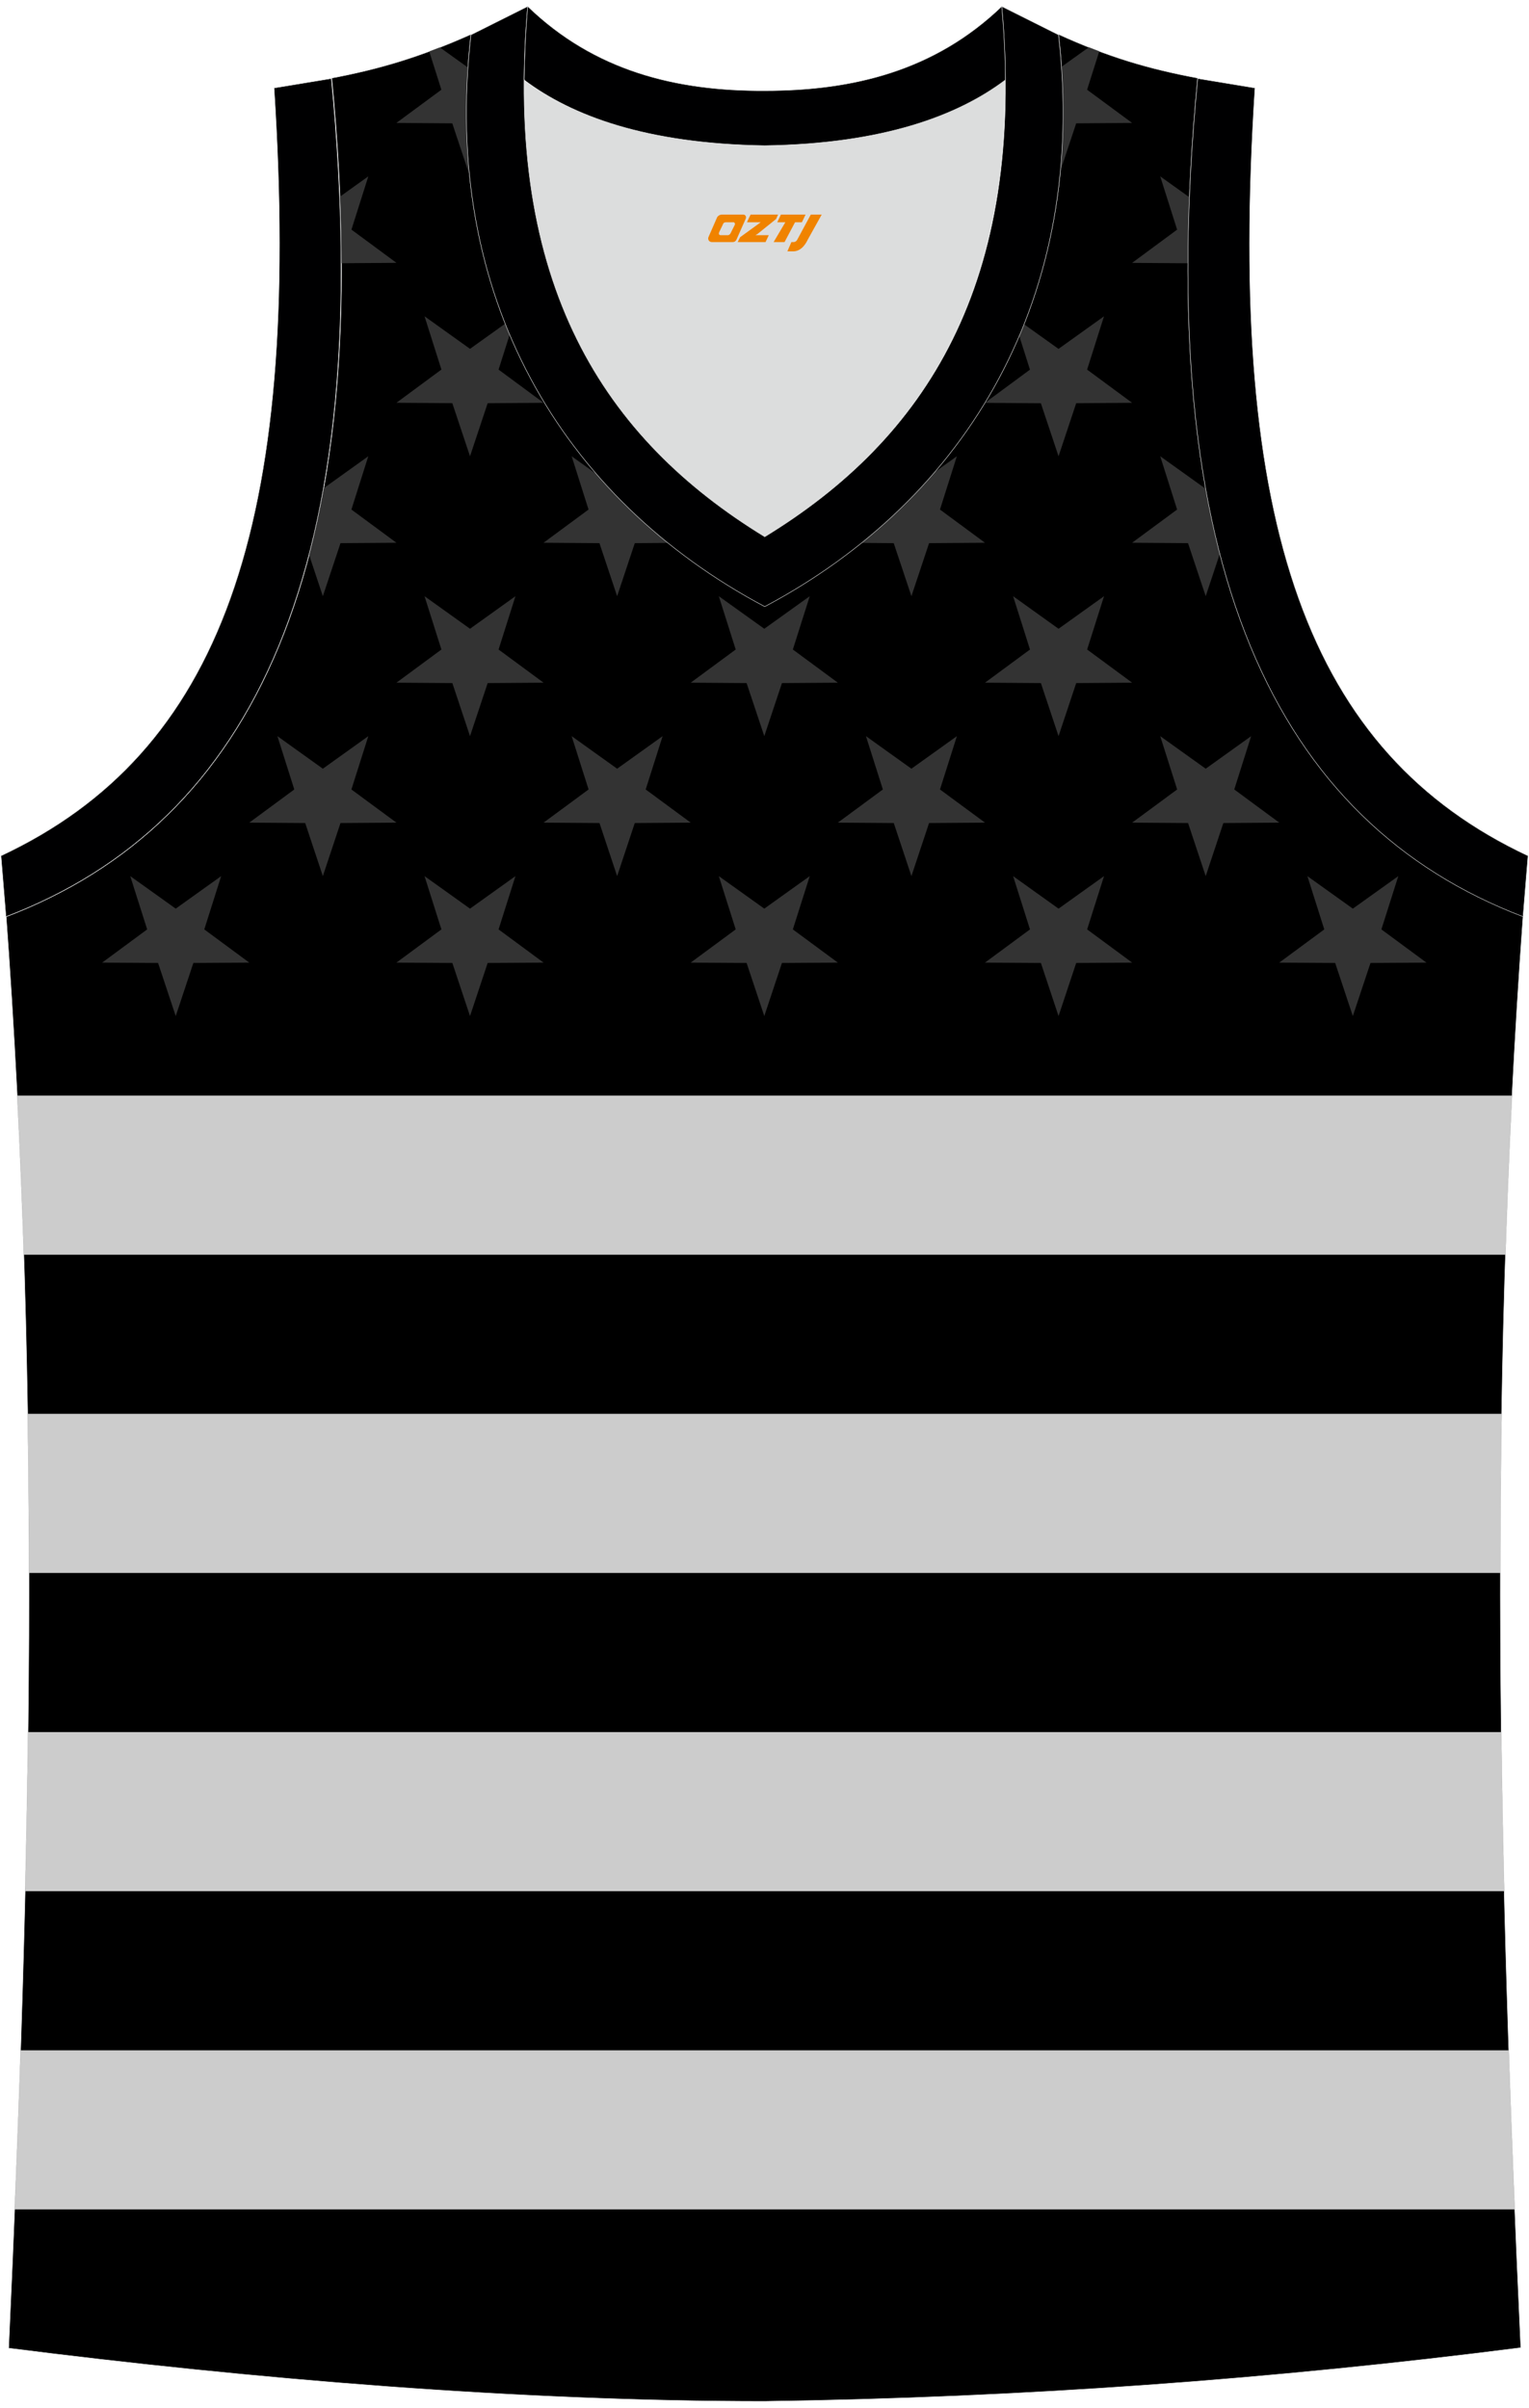 <?xml version="1.0" encoding="utf-8"?>
<!-- Generator: Adobe Illustrator 24.0.0, SVG Export Plug-In . SVG Version: 6.00 Build 0)  -->
<svg xmlns="http://www.w3.org/2000/svg" xmlns:xlink="http://www.w3.org/1999/xlink" version="1.1" id="图层_1" x="0px" y="0px" width="378.5px" height="596px" viewBox="0 0 378.5 596" enable-background="new 0 0 378.5 596" xml:space="preserve">
<g>
	<path fill-rule="evenodd" clip-rule="evenodd" stroke="#DCDDDD" stroke-width="0.118" stroke-miterlimit="22.926" d="   M189.3,594.41L189.3,594.41L189.3,594.41L189.3,594.41L189.3,594.41z M189.3,594.41c64.02-0.89,126.03-5.47,187.16-13.27   c-5.35-116-8.25-233,0.56-354.35l0,0c-60.9-23.2-92.24-86.22-80.53-207.46l0,0c-11.93-2.23-21.97-5.13-34.46-10.82   c7.47,64.69-22.53,114.88-72.72,141.54c-50.19-26.66-80.19-76.85-72.72-141.54c-12.49,5.58-22.64,8.59-34.46,10.82l0,0   C93.83,140.68,62.38,203.7,1.59,226.9l-0.22-2.34C10.4,346.69,7.5,464.47,2.15,581.25C62.71,588.94,128.29,594.41,189.3,594.41z"/>
	<g>
		<g>
			<path fill-rule="evenodd" clip-rule="evenodd" fill="#333333" d="M84.54,65.16l13.6-0.1l-11.14-8.22l4.18-13.19l-7.01,5.02     C84.39,54.31,84.52,59.81,84.54,65.16z"/>
			<path fill-rule="evenodd" clip-rule="evenodd" fill="#333333" d="M115.84,16.71l-6.95-4.97c-0.88,0.35-1.76,0.68-2.63,1l3,9.47     l-11.14,8.22l13.84,0.1l4.25,12.77C115.36,34.76,115.22,25.89,115.84,16.71z"/>
			<path fill-rule="evenodd" clip-rule="evenodd" fill="#333333" d="M262.48,42.34l3.93-11.81l13.84-0.1l-11.14-8.22l3.01-9.5     c-0.86-0.32-1.72-0.65-2.6-1l-6.77,4.84C263.38,25.45,263.27,34.05,262.48,42.34z"/>
			<path fill-rule="evenodd" clip-rule="evenodd" fill="#333333" d="M294.44,48.83l-7.23-5.17l4.18,13.19l-11.14,8.22l13.82,0.1     C294.09,59.86,294.22,54.42,294.44,48.83z"/>
			<path fill-rule="evenodd" clip-rule="evenodd" fill="#333333" d="M79.92,147.58l4.37-13.13l13.84-0.1l-11.14-8.22l4.18-13.19     l-11.02,7.89c-1.03,5.76-2.24,11.27-3.62,16.56L79.92,147.58z"/>
			<path fill-rule="evenodd" clip-rule="evenodd" fill="#333333" d="M116.35,112.94l4.37-13.13l13.84-0.1l-11.14-8.22l2.77-8.73     c-0.37-0.88-0.74-1.77-1.09-2.67l-8.75,6.26l-11.26-8.06l4.18,13.19l-11.14,8.22l13.84,0.1L116.35,112.94z"/>
			<path fill-rule="evenodd" clip-rule="evenodd" fill="#333333" d="M152.77,147.58l4.37-13.13l8.33-0.06     c-6.4-5.15-12.28-10.79-17.59-16.89l-6.37-4.56l4.18,13.19l-11.14,8.22l13.84,0.1L152.77,147.58z"/>
			<path fill-rule="evenodd" clip-rule="evenodd" fill="#333333" d="M225.62,147.58l4.37-13.13l13.84-0.1l-11.14-8.22l4.18-13.19     l-5.76,4.12c-5.41,6.27-11.41,12.06-17.97,17.33l8.1,0.06L225.62,147.58z"/>
			<path fill-rule="evenodd" clip-rule="evenodd" fill="#333333" d="M262.04,112.94l4.37-13.13l13.84-0.1l-11.14-8.22l4.18-13.19     l-11.26,8.06l-8.57-6.13c-0.38,0.96-0.77,1.91-1.17,2.85l2.67,8.42l-11.14,8.22l13.84,0.1L262.04,112.94z"/>
			<path fill-rule="evenodd" clip-rule="evenodd" fill="#333333" d="M298.47,147.58l3.51-10.55c-1.33-5.13-2.5-10.47-3.5-16.04     l-0.01,0.01l-11.26-8.06l4.18,13.19l-11.14,8.22l13.84,0.1L298.47,147.58z"/>
			<polygon fill-rule="evenodd" clip-rule="evenodd" fill="#333333" points="79.92,216.87 84.29,203.73 98.13,203.63 86.99,195.42      91.18,182.22 79.92,190.28 68.67,182.22 72.85,195.42 61.71,203.63 75.55,203.73    "/>
			<polygon fill-rule="evenodd" clip-rule="evenodd" fill="#333333" points="116.35,182.22 120.72,169.09 134.56,168.99      123.42,160.78 127.6,147.58 116.35,155.64 105.09,147.58 109.27,160.78 98.13,168.99 111.98,169.09    "/>
			<polygon fill-rule="evenodd" clip-rule="evenodd" fill="#333333" points="152.77,216.87 157.14,203.73 170.98,203.63      159.84,195.42 164.03,182.22 152.77,190.28 141.51,182.22 145.7,195.42 134.56,203.63 148.4,203.73    "/>
			<polygon fill-rule="evenodd" clip-rule="evenodd" fill="#333333" points="189.2,182.22 193.57,169.09 207.41,168.99      196.27,160.78 200.45,147.58 189.2,155.64 177.94,147.58 182.12,160.78 170.98,168.99 184.82,169.09    "/>
			<polygon fill-rule="evenodd" clip-rule="evenodd" fill="#333333" points="225.62,216.87 229.99,203.73 243.83,203.63      232.69,195.42 236.88,182.22 225.62,190.28 214.36,182.22 218.55,195.42 207.41,203.63 221.25,203.73    "/>
			<polygon fill-rule="evenodd" clip-rule="evenodd" fill="#333333" points="262.04,182.22 266.41,169.09 280.26,168.99      269.12,160.78 273.3,147.58 262.04,155.64 250.79,147.58 254.97,160.78 243.83,168.99 257.67,169.09    "/>
			<polygon fill-rule="evenodd" clip-rule="evenodd" fill="#333333" points="298.47,216.87 302.84,203.73 316.68,203.63      305.54,195.42 309.72,182.22 298.47,190.28 287.21,182.22 291.4,195.42 280.26,203.63 294.1,203.73    "/>
			<polygon fill-rule="evenodd" clip-rule="evenodd" fill="#333333" points="43.5,251.51 47.87,238.37 61.71,238.28 50.57,230.06      54.75,216.87 43.5,224.92 32.24,216.87 36.43,230.06 25.29,238.28 39.13,238.37    "/>
			<polygon fill-rule="evenodd" clip-rule="evenodd" fill="#333333" points="116.35,251.51 120.72,238.37 134.56,238.28      123.42,230.06 127.6,216.87 116.35,224.92 105.09,216.87 109.27,230.06 98.13,238.28 111.98,238.37    "/>
			<polygon fill-rule="evenodd" clip-rule="evenodd" fill="#333333" points="189.2,251.51 193.57,238.37 207.41,238.28      196.27,230.06 200.45,216.87 189.2,224.92 177.94,216.87 182.12,230.06 170.98,238.28 184.82,238.37    "/>
			<polygon fill-rule="evenodd" clip-rule="evenodd" fill="#333333" points="262.04,251.51 266.41,238.37 280.26,238.28      269.12,230.06 273.3,216.87 262.04,224.92 250.79,216.87 254.97,230.06 243.83,238.28 257.67,238.37    "/>
			<polygon fill-rule="evenodd" clip-rule="evenodd" fill="#333333" points="334.89,251.51 339.26,238.37 353.11,238.28      341.96,230.06 346.15,216.87 334.89,224.92 323.64,216.87 327.82,230.06 316.68,238.28 330.52,238.37    "/>
		</g>
		<path fill-rule="evenodd" clip-rule="evenodd" fill="#CCCCCC" d="M4.27,271.2h370.03c-0.67,13.17-1.2,26.3-1.63,39.39H5.9    C5.48,297.5,4.93,284.37,4.27,271.2z"/>
		<path fill-rule="evenodd" clip-rule="evenodd" fill="#CCCCCC" d="M6.85,349.97h364.87c-0.21,13.17-0.31,26.29-0.32,39.39H7.18    C7.17,376.27,7.06,363.14,6.85,349.97z"/>
		<path fill-rule="evenodd" clip-rule="evenodd" fill="#CCCCCC" d="M6.95,428.75h364.68c0.16,13.16,0.41,26.29,0.72,39.39H6.24    C6.55,455.03,6.79,441.9,6.95,428.75z"/>
		<path fill-rule="evenodd" clip-rule="evenodd" fill="#CCCCCC" d="M5.11,507.52h368.38c0.44,13.15,0.94,26.28,1.48,39.39H3.64    C4.18,533.79,4.67,520.67,5.11,507.52z"/>
	</g>
	<path fill-rule="evenodd" clip-rule="evenodd" fill="#DCDDDD" d="M189.3,36.06c29.56-0.45,47.85-7.47,59.45-16.17   c0-0.11,0-0.11,0-0.22c0.56,57.66-23.53,91.24-59.56,113.21c-35.91-21.97-60.01-55.54-59.56-113.21c0,0.11,0,0.11,0,0.22   C141.34,28.59,159.75,35.61,189.3,36.06z"/>
	
		<path fill-rule="evenodd" clip-rule="evenodd" fill="#000001" stroke="#DCDDDD" stroke-width="0.118" stroke-miterlimit="22.926" d="   M1.48,226.9c60.9-23.2,92.24-86.22,80.53-207.46l-14.16,2.34c7.02,108.97-13.39,164.63-67.6,190.06L1.48,226.9z"/>
	
		<path fill-rule="evenodd" clip-rule="evenodd" fill="#000001" stroke="#DCDDDD" stroke-width="0.118" stroke-miterlimit="22.926" d="   M130.64,1.59c-6.13,68.93,19.07,107.07,58.67,131.28c39.6-24.2,64.8-62.35,58.67-131.28l14.05,7.03   c7.47,64.69-22.53,114.88-72.72,141.54c-50.19-26.66-80.19-76.85-72.72-141.54L130.64,1.59z"/>
	
		<path fill-rule="evenodd" clip-rule="evenodd" fill="#000001" stroke="#DCDDDD" stroke-width="0.118" stroke-miterlimit="22.926" d="   M377.02,226.9c-60.9-23.2-92.24-86.22-80.53-207.46l14.17,2.34c-7.03,108.97,13.38,164.63,67.59,190.06L377.02,226.9L377.02,226.9z   "/>
	
		<path fill-rule="evenodd" clip-rule="evenodd" fill="#000001" stroke="#DCDDDD" stroke-width="0.118" stroke-miterlimit="22.926" d="   M130.64,1.59c16.51,15.95,36.7,20.97,58.67,20.86c21.86,0,42.05-4.91,58.67-20.86c0.56,6.25,0.89,12.27,0.89,18.07   c0,0.11,0,0.11-0.11,0.22c-11.6,8.7-30,15.73-59.45,16.17c-29.56-0.45-47.85-7.47-59.45-16.17c0-0.11,0-0.11-0.11-0.22   C129.85,13.97,130.08,7.95,130.64,1.59z"/>
	
</g>
<g>
	<path fill="#F08300" d="M200.71,53.12l-3.4,6.3c-0.2,0.3-0.5,0.5-0.8,0.5h-0.6l-1,2.3h1.2c2,0.1,3.2-1.5,3.9-3L203.41,53.12h-2.5L200.71,53.12z"/>
	<polygon fill="#F08300" points="193.51,53.12 ,199.41,53.12 ,198.51,55.02 ,196.81,55.02 ,194.21,59.92 ,191.51,59.92 ,194.41,55.02 ,192.41,55.02 ,193.31,53.12"/>
	<polygon fill="#F08300" points="187.51,58.22 ,187.01,58.22 ,187.51,57.92 ,192.11,54.22 ,192.61,53.12 ,185.81,53.12 ,185.51,53.72 ,184.91,55.02 ,187.71,55.02 ,188.31,55.02 ,183.21,58.72    ,182.61,59.92 ,189.21,59.92 ,189.51,59.92 ,190.31,58.22"/>
	<path fill="#F08300" d="M184.01,53.12H178.71C178.21,53.12,177.71,53.42,177.51,53.82L175.41,58.62C175.11,59.22,175.51,59.92,176.21,59.92h5.2c0.4,0,0.7-0.2,0.9-0.6L184.61,54.12C184.81,53.62,184.51,53.12,184.01,53.12z M181.91,55.62L180.81,57.82C180.61,58.12,180.31,58.22,180.21,58.22l-1.8,0C178.21,58.22,177.81,58.12,178.01,57.52l1-2.1c0.1-0.3,0.4-0.4,0.7-0.4h1.9   C181.81,55.02,182.01,55.32,181.91,55.62z"/>
</g>
</svg>